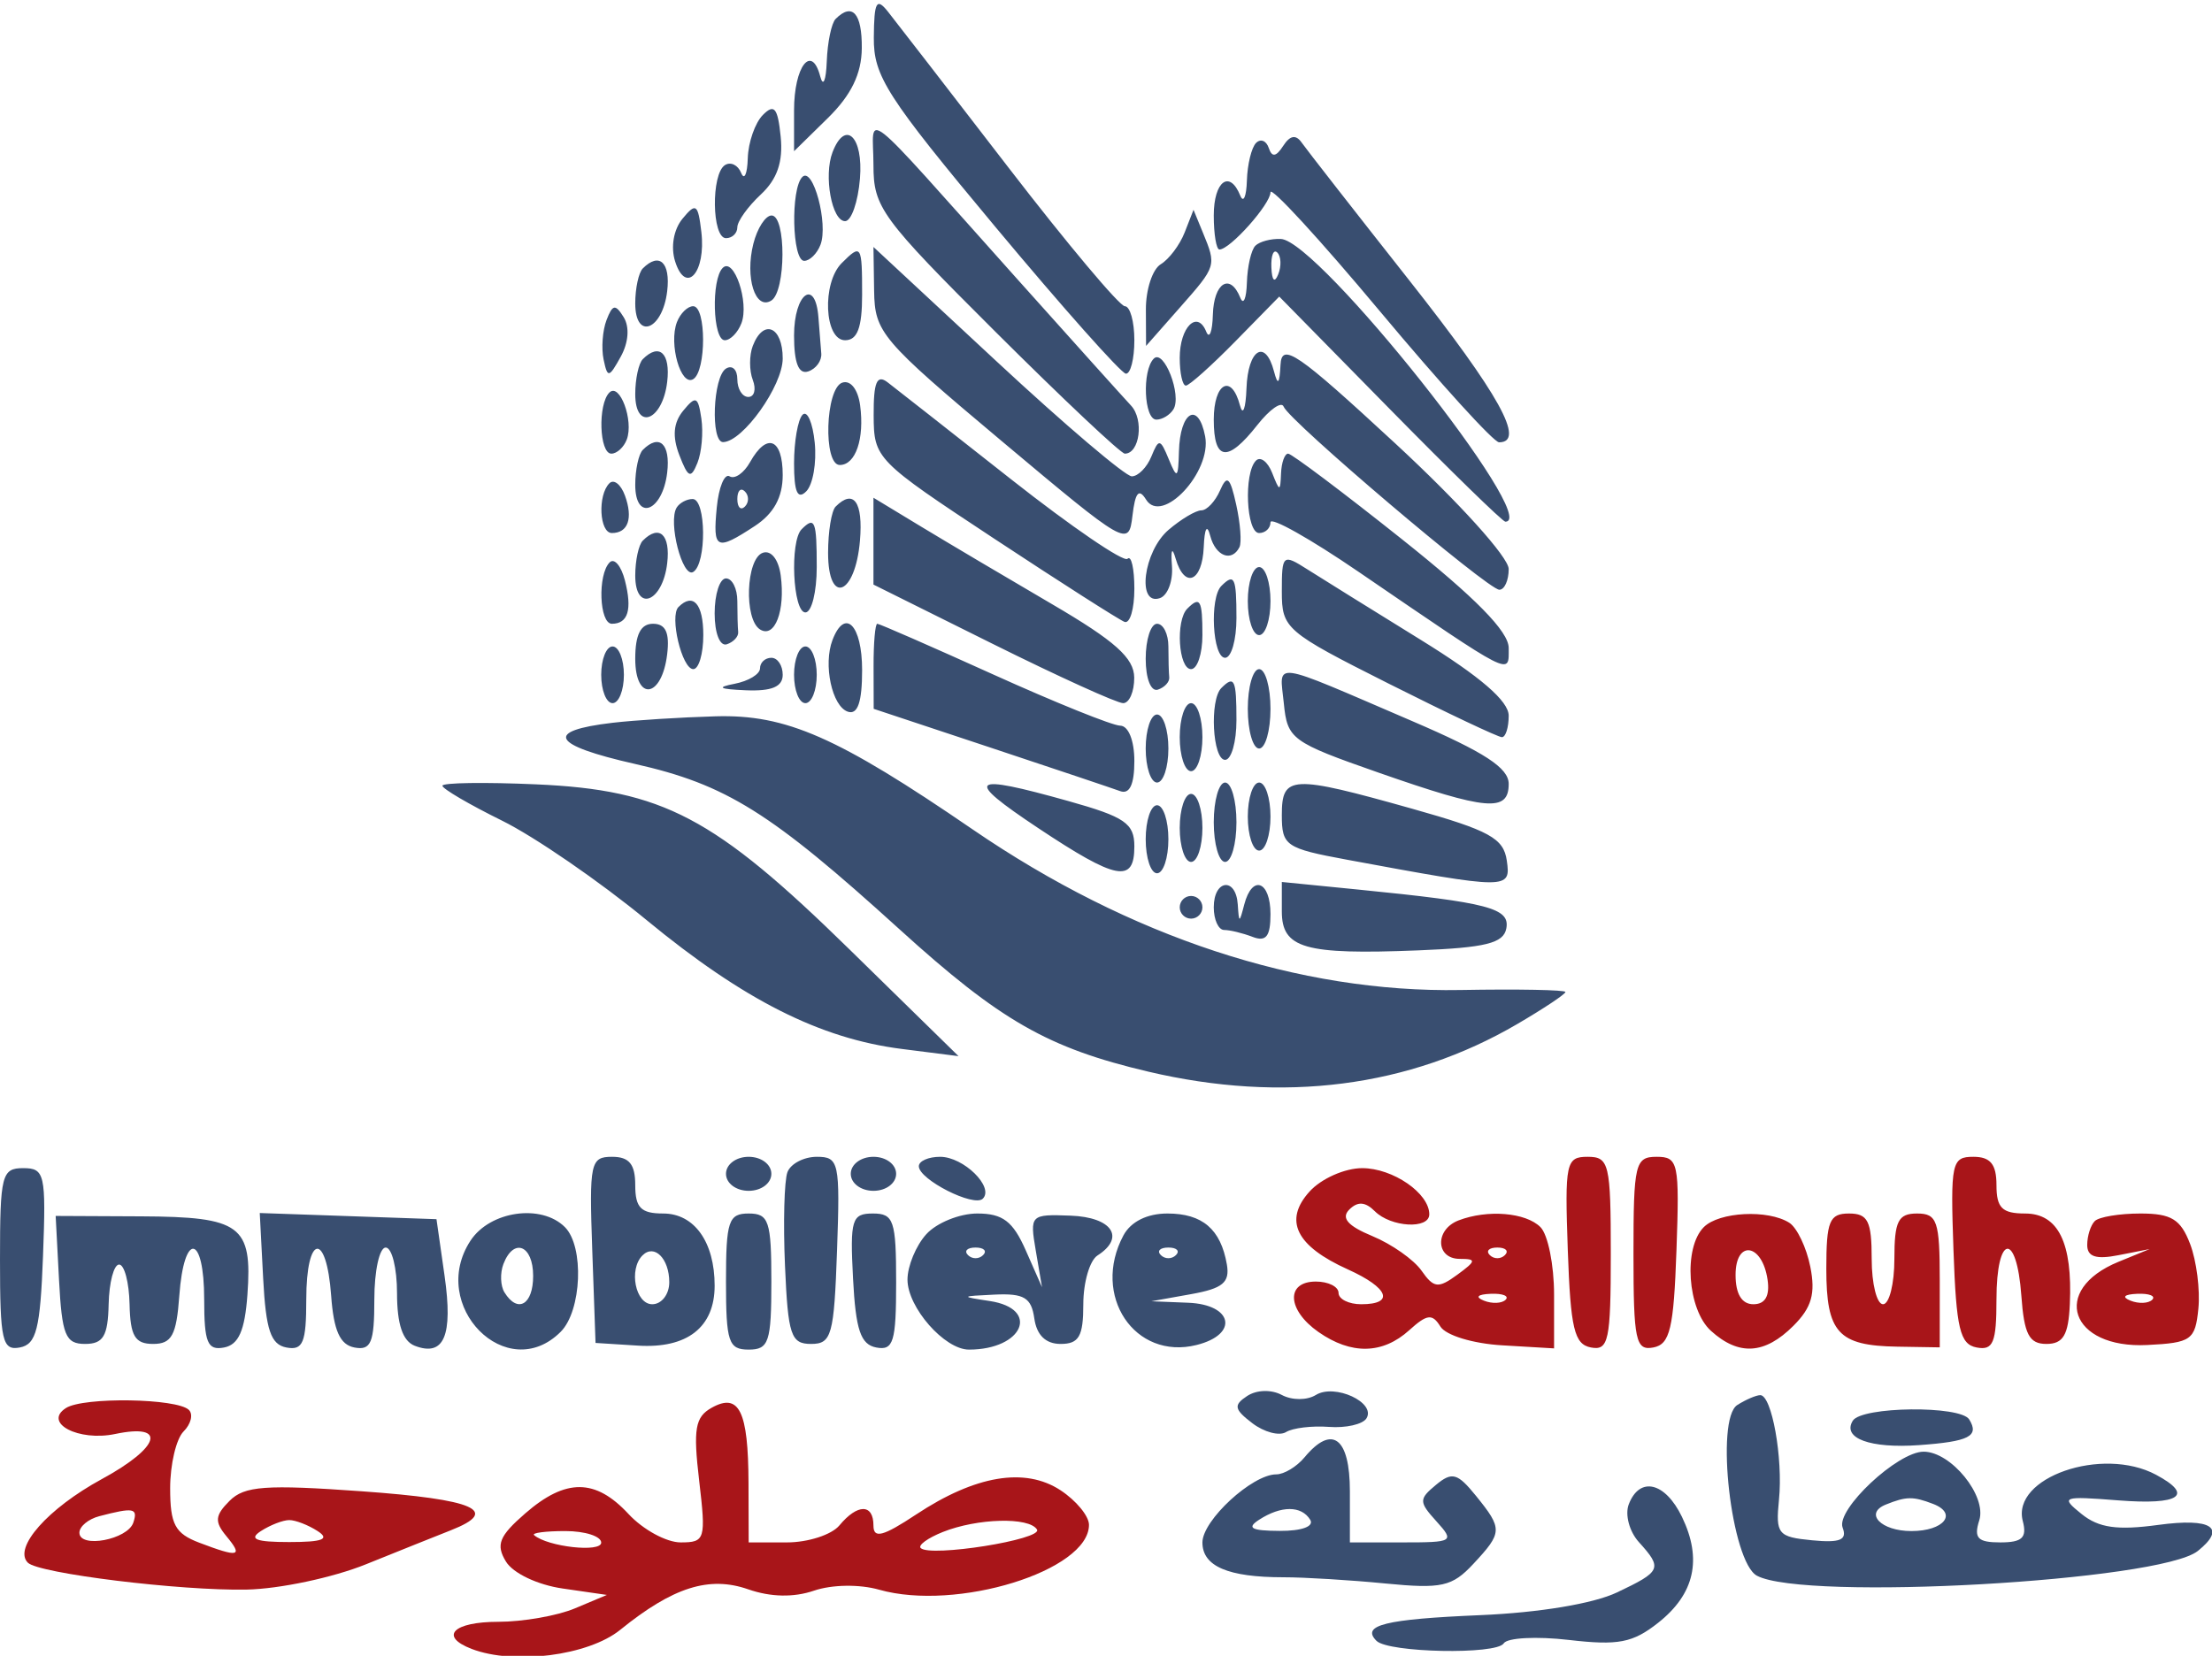 <svg xmlns="http://www.w3.org/2000/svg" width="195" height="146" viewBox="0 0 195 146" version="1.1"><path d="M 138.210 110.239 C 138.453 117.153, 138.781 118.532, 140.250 118.812 C 141.807 119.110, 142 118.199, 142 110.573 C 142 102.610, 141.855 102, 139.960 102 C 138.047 102, 137.937 102.517, 138.210 110.239 M 144 110.573 C 144 118.199, 144.193 119.110, 145.750 118.812 C 147.219 118.532, 147.547 117.153, 147.790 110.239 C 148.063 102.517, 147.953 102, 146.040 102 C 144.145 102, 144 102.610, 144 110.573 M 172.210 110.239 C 172.453 117.153, 172.781 118.532, 174.250 118.812 C 175.710 119.091, 176 118.390, 176 114.573 C 176 108.807, 177.780 108.545, 178.193 114.250 C 178.439 117.654, 178.879 118.500, 180.404 118.500 C 181.883 118.500, 182.344 117.719, 182.467 115 C 182.714 109.582, 181.441 107, 178.525 107 C 176.498 107, 176 106.507, 176 104.500 C 176 102.650, 175.469 102, 173.960 102 C 172.047 102, 171.937 102.517, 172.210 110.239 M 115.447 105.059 C 113.137 107.612, 114.245 109.867, 118.825 111.930 C 122.422 113.551, 122.976 115, 120 115 C 118.900 115, 118 114.550, 118 114 C 118 113.450, 117.100 113, 116 113 C 113.332 113, 113.457 115.506, 116.223 117.443 C 119.115 119.469, 121.882 119.416, 124.232 117.290 C 125.805 115.866, 126.266 115.812, 126.979 116.966 C 127.459 117.743, 129.849 118.471, 132.418 118.622 L 137 118.892 137 114.146 C 137 111.536, 136.460 108.860, 135.800 108.200 C 134.506 106.906, 131.131 106.629, 128.582 107.607 C 126.471 108.417, 126.554 111, 128.691 111 C 130.172 111, 130.144 111.174, 128.466 112.401 C 126.790 113.627, 126.395 113.582, 125.315 112.039 C 124.635 111.069, 122.687 109.699, 120.984 108.993 C 118.812 108.094, 118.204 107.396, 118.944 106.656 C 119.685 105.915, 120.358 105.958, 121.200 106.800 C 122.616 108.216, 126 108.407, 126 107.071 C 126 105.210, 122.788 103, 120.084 103 C 118.554 103, 116.475 103.923, 115.447 105.059 M 150.200 108.200 C 148.378 110.022, 148.753 115.466, 150.829 117.345 C 153.287 119.570, 155.571 119.429, 158.104 116.896 C 159.710 115.290, 160.062 114.059, 159.589 111.696 C 159.249 109.993, 158.414 108.246, 157.735 107.815 C 155.865 106.627, 151.552 106.848, 150.200 108.200 M 161 111.878 C 161 117.509, 162.043 118.655, 167.250 118.740 L 171 118.802 171 112.901 C 171 107.667, 170.774 107, 169 107 C 167.333 107, 167 107.667, 167 111 C 167 113.200, 166.550 115, 166 115 C 165.450 115, 165 113.200, 165 111 C 165 107.667, 164.667 107, 163 107 C 161.273 107, 161 107.667, 161 111.878 M 184.667 107.667 C 184.300 108.033, 184 108.982, 184 109.775 C 184 110.812, 184.772 111.065, 186.750 110.676 L 189.500 110.136 186.757 111.258 C 180.709 113.734, 182.506 118.935, 189.292 118.595 C 193.179 118.401, 193.523 118.156, 193.799 115.386 C 193.963 113.737, 193.637 111.175, 193.074 109.694 C 192.242 107.507, 191.418 107, 188.691 107 C 186.844 107, 185.033 107.300, 184.667 107.667 M 131.333 110.667 C 131.700 111.033, 132.300 111.033, 132.667 110.667 C 133.033 110.300, 132.733 110, 132 110 C 131.267 110, 130.967 110.300, 131.333 110.667 M 153 112.417 C 153 114.097, 153.549 115, 154.570 115 C 155.612 115, 156.032 114.271, 155.820 112.828 C 155.348 109.627, 153 109.284, 153 112.417 M 130.813 114.683 C 131.534 114.972, 132.397 114.936, 132.729 114.604 C 133.061 114.272, 132.471 114.036, 131.417 114.079 C 130.252 114.127, 130.015 114.364, 130.813 114.683 M 187.813 114.683 C 188.534 114.972, 189.397 114.936, 189.729 114.604 C 190.061 114.272, 189.471 114.036, 188.417 114.079 C 187.252 114.127, 187.015 114.364, 187.813 114.683 M 5.809 124.155 C 3.778 125.466, 6.920 127.118, 10.155 126.440 C 14.767 125.472, 14.132 127.610, 8.973 130.418 C 4.219 133.006, 1.146 136.479, 2.454 137.787 C 3.408 138.741, 15.895 140.277, 21.750 140.160 C 24.637 140.103, 29.362 139.101, 32.250 137.934 C 35.137 136.768, 38.513 135.415, 39.750 134.928 C 44.142 133.200, 41.871 132.207, 31.901 131.493 C 23.407 130.885, 21.553 131.019, 20.237 132.335 C 18.948 133.624, 18.899 134.173, 19.958 135.450 C 21.459 137.258, 21.061 137.354, 17.565 136.025 C 15.429 135.213, 15 134.410, 15 131.225 C 15 129.121, 15.533 126.867, 16.183 126.217 C 16.834 125.566, 17.046 124.713, 16.654 124.320 C 15.620 123.287, 7.348 123.160, 5.809 124.155 M 62.736 124.128 C 61.278 124.944, 61.099 125.989, 61.635 130.551 C 62.245 135.739, 62.167 136, 60.002 136 C 58.752 136, 56.687 134.875, 55.412 133.500 C 52.494 130.351, 49.878 130.334, 46.306 133.439 C 43.998 135.446, 43.696 136.200, 44.602 137.689 C 45.229 138.720, 47.384 139.744, 49.602 140.065 L 53.500 140.631 50.685 141.815 C 49.137 142.467, 46.099 143, 43.935 143 C 39.948 143, 38.687 144.282, 41.582 145.393 C 45.315 146.825, 51.867 145.984, 54.673 143.711 C 59.327 139.942, 62.512 138.934, 65.962 140.137 C 67.937 140.825, 69.962 140.867, 71.750 140.257 C 73.343 139.713, 75.762 139.677, 77.500 140.170 C 84.326 142.110, 96 138.500, 96 134.450 C 96 133.678, 94.870 132.306, 93.488 131.400 C 90.358 129.349, 85.984 130.083, 80.766 133.536 C 77.834 135.477, 77 135.693, 77 134.514 C 77 132.580, 75.599 132.573, 74 134.500 C 73.315 135.325, 71.235 136, 69.378 136 L 66 136 65.985 130.750 C 65.966 124.415, 65.160 122.771, 62.736 124.128 M 8.750 133.689 C 7.787 133.941, 7 134.595, 7 135.143 C 7 136.557, 11.259 135.757, 11.755 134.250 C 12.177 132.968, 11.787 132.896, 8.750 133.689 M 23 135 C 21.895 135.714, 22.553 135.969, 25.500 135.969 C 28.447 135.969, 29.105 135.714, 28 135 C 27.175 134.467, 26.050 134.031, 25.500 134.031 C 24.950 134.031, 23.825 134.467, 23 135 M 83.105 135.085 C 81.787 135.612, 80.914 136.247, 81.164 136.497 C 81.996 137.329, 91.958 135.742, 91.416 134.864 C 90.723 133.742, 86.158 133.864, 83.105 135.085 M 47.083 135.359 C 48.278 136.389, 53 136.916, 53 136.019 C 53 135.459, 51.575 135, 49.833 135 C 48.092 135, 46.854 135.162, 47.083 135.359" stroke="none" fill="#a81519" fill-rule="evenodd"/><path d="M 77.032 3.312 C 77.003 6.712, 78.164 8.519, 87.750 20.011 C 93.662 27.098, 98.838 32.920, 99.250 32.949 C 99.662 32.977, 100 31.650, 100 30 C 100 28.350, 99.622 27, 99.160 27 C 98.698 27, 94.085 21.503, 88.910 14.784 C 83.734 8.064, 78.952 1.877, 78.282 1.034 C 77.268 -0.242, 77.058 0.140, 77.032 3.312 M 73.667 1.667 C 73.300 2.033, 72.948 3.721, 72.884 5.417 C 72.820 7.124, 72.563 7.713, 72.308 6.738 C 71.552 3.840, 70 5.849, 70 9.726 L 70 13.333 72.972 10.417 C 75.039 8.389, 75.953 6.510, 75.972 4.250 C 75.999 1.165, 75.136 0.198, 73.667 1.667 M 67.250 10.137 C 66.563 10.832, 65.964 12.547, 65.921 13.950 C 65.878 15.352, 65.614 15.935, 65.336 15.244 C 65.057 14.553, 64.418 14.242, 63.915 14.553 C 62.672 15.321, 62.748 21, 64 21 C 64.550 21, 65 20.568, 65 20.039 C 65 19.510, 65.932 18.209, 67.071 17.148 C 68.518 15.801, 69.046 14.261, 68.821 12.046 C 68.564 9.501, 68.253 9.124, 67.250 10.137 M 77 14.545 C 77 18.286, 77.671 19.203, 87.766 29.267 C 93.688 35.170, 98.815 40, 99.159 40 C 100.473 40, 100.861 37, 99.708 35.763 C 99.043 35.051, 94.480 29.975, 89.567 24.484 C 75.393 8.644, 77 9.915, 77 14.545 M 73.390 13.427 C 72.597 15.493, 73.329 19.500, 74.500 19.500 C 75.050 19.500, 75.640 17.813, 75.810 15.750 C 76.117 12.045, 74.511 10.504, 73.390 13.427 M 110.729 12.604 C 110.328 13.005, 109.964 14.496, 109.921 15.917 C 109.878 17.337, 109.615 17.938, 109.338 17.250 C 108.401 14.930, 107 15.979, 107 19 C 107 20.650, 107.225 22, 107.500 22 C 108.438 22, 112 18.003, 112 16.950 C 112 16.373, 116.343 21.098, 121.650 27.450 C 126.958 33.803, 131.683 39, 132.150 39 C 134.511 39, 132.183 34.799, 124.250 24.740 C 119.438 18.639, 115.162 13.163, 114.750 12.573 C 114.238 11.841, 113.721 11.933, 113.121 12.863 C 112.494 13.835, 112.130 13.889, 111.850 13.051 C 111.635 12.404, 111.130 12.203, 110.729 12.604 M 70.728 15.605 C 69.685 16.648, 69.826 23, 70.893 23 C 71.384 23, 72.030 22.363, 72.329 21.585 C 73.037 19.741, 71.676 14.657, 70.728 15.605 M 60.167 19.284 C 59.380 20.241, 59.114 21.783, 59.517 23.053 C 60.462 26.031, 62.248 24.023, 61.828 20.454 C 61.536 17.974, 61.352 17.844, 60.167 19.284 M 66.411 21.498 C 65.663 24.477, 66.580 27.378, 67.993 26.504 C 69.290 25.703, 69.313 19, 68.019 19 C 67.480 19, 66.756 20.124, 66.411 21.498 M 104.433 20.500 C 104.003 21.600, 103.054 22.860, 102.325 23.300 C 101.596 23.740, 101.007 25.540, 101.016 27.300 L 101.032 30.500 104.016 27.114 C 107.250 23.446, 107.249 23.448, 106.037 20.500 L 105.215 18.500 104.433 20.500 M 110.667 21.667 C 110.300 22.033, 109.964 23.496, 109.921 24.917 C 109.878 26.337, 109.615 26.938, 109.338 26.250 C 108.442 24.029, 107.002 24.922, 106.921 27.750 C 106.878 29.262, 106.614 29.935, 106.336 29.244 C 105.551 27.298, 104 28.836, 104 31.559 C 104 32.902, 104.243 34, 104.540 34 C 104.836 34, 106.810 32.234, 108.926 30.075 L 112.773 26.150 122.524 36.075 C 127.887 41.534, 132.470 46, 132.707 46 C 135.912 46, 116.237 21.215, 112.917 21.070 C 112.046 21.031, 111.033 21.300, 110.667 21.667 M 74.200 23.200 C 72.441 24.959, 72.663 30, 74.500 30 C 75.583 30, 76 28.889, 76 26 C 76 21.585, 75.928 21.472, 74.200 23.200 M 77.058 25.639 C 77.113 29.309, 77.670 29.965, 88.308 38.893 C 99.334 48.147, 99.505 48.245, 99.833 45.469 C 100.077 43.407, 100.398 43.026, 101.031 44.049 C 102.435 46.321, 106.839 41.608, 106.240 38.474 C 105.641 35.342, 104.022 36.277, 103.930 39.809 C 103.868 42.190, 103.765 42.270, 103.037 40.500 C 102.282 38.664, 102.156 38.644, 101.500 40.250 C 101.107 41.212, 100.330 42, 99.773 42 C 99.216 42, 93.864 37.450, 87.880 31.889 L 77 21.777 77.058 25.639 M 112.079 23.583 C 112.127 24.748, 112.364 24.985, 112.683 24.188 C 112.972 23.466, 112.936 22.603, 112.604 22.271 C 112.272 21.939, 112.036 22.529, 112.079 23.583 M 56.667 23.667 C 56.300 24.033, 56 25.421, 56 26.750 C 56 30.038, 58.409 29.117, 58.816 25.673 C 59.117 23.138, 58.123 22.210, 56.667 23.667 M 63.711 23.622 C 62.683 24.650, 62.835 30, 63.893 30 C 64.384 30, 65.045 29.326, 65.361 28.501 C 66.065 26.668, 64.700 22.633, 63.711 23.622 M 70 29.583 C 70 32.006, 70.405 33.032, 71.250 32.750 C 71.938 32.521, 72.455 31.808, 72.400 31.167 C 72.345 30.525, 72.233 29.100, 72.150 28 C 71.886 24.476, 70 25.865, 70 29.583 M 53.469 28.220 C 53.118 29.135, 53.001 30.697, 53.209 31.692 C 53.557 33.354, 53.680 33.334, 54.724 31.446 C 55.410 30.205, 55.513 28.831, 54.984 27.974 C 54.251 26.788, 54.003 26.828, 53.469 28.220 M 59.675 28.404 C 58.938 30.325, 60.020 34.106, 61.114 33.430 C 62.273 32.713, 62.267 27, 61.107 27 C 60.616 27, 59.972 27.632, 59.675 28.404 M 66.362 30.500 C 66.045 31.325, 66.045 32.675, 66.362 33.500 C 66.678 34.325, 66.501 35, 65.969 35 C 65.436 35, 65 34.298, 65 33.441 C 65 32.584, 64.550 32.160, 64 32.500 C 62.847 33.212, 62.624 39.009, 63.750 38.983 C 65.492 38.943, 69 34.015, 69 31.609 C 69 28.784, 67.295 28.068, 66.362 30.500 M 112.884 32.174 C 112.799 33.869, 112.644 34.025, 112.311 32.750 C 111.549 29.835, 110.008 30.788, 109.884 34.250 C 109.820 36.038, 109.562 36.712, 109.311 35.750 C 108.567 32.905, 107 33.753, 107 37 C 107 40.662, 108.215 40.814, 110.837 37.480 C 111.928 36.094, 112.973 35.362, 113.160 35.854 C 113.638 37.111, 131.173 52, 132.176 52 C 132.629 52, 133 51.178, 133 50.174 C 133 49.145, 128.637 44.313, 123 39.099 C 114.336 31.085, 112.985 30.159, 112.884 32.174 M 56.667 31.667 C 56.300 32.033, 56 33.421, 56 34.750 C 56 38.038, 58.409 37.117, 58.816 33.673 C 59.117 31.138, 58.123 30.210, 56.667 31.667 M 101.711 31.622 C 100.662 32.672, 100.846 37, 101.941 37 C 102.459 37, 103.134 36.592, 103.443 36.092 C 104.205 34.860, 102.605 30.729, 101.711 31.622 M 74.250 33.740 C 72.754 34.251, 72.551 41, 74.031 41 C 75.429 41, 76.218 38.686, 75.825 35.742 C 75.636 34.329, 74.977 33.492, 74.250 33.740 M 77.018 36.628 C 77.035 40.436, 77.211 40.616, 87.650 47.500 C 93.488 51.350, 98.655 54.650, 99.132 54.833 C 99.609 55.017, 100 53.704, 100 51.917 C 100 50.129, 99.729 48.938, 99.397 49.270 C 99.065 49.602, 94.453 46.452, 89.147 42.271 C 83.841 38.090, 78.938 34.238, 78.250 33.712 C 77.300 32.985, 77.004 33.684, 77.018 36.628 M 53.719 34.615 C 52.689 35.645, 52.830 40, 53.893 40 C 54.384 40, 54.997 39.438, 55.255 38.750 C 55.881 37.079, 54.628 33.705, 53.719 34.615 M 60.235 36.206 C 59.362 37.265, 59.253 38.481, 59.884 40.121 C 60.660 42.137, 60.903 42.244, 61.479 40.823 C 61.853 39.900, 62.010 38.138, 61.829 36.908 C 61.541 34.950, 61.341 34.863, 60.235 36.206 M 70.750 36.571 C 70.338 36.990, 70 38.923, 70 40.867 C 70 43.382, 70.309 44.091, 71.073 43.327 C 71.663 42.737, 72 40.804, 71.823 39.032 C 71.645 37.259, 71.162 36.152, 70.750 36.571 M 56.667 39.667 C 56.300 40.033, 56 41.421, 56 42.750 C 56 46.038, 58.409 45.117, 58.816 41.673 C 59.117 39.138, 58.123 38.210, 56.667 39.667 M 66.120 40.750 C 65.581 41.712, 64.772 42.275, 64.320 42 C 63.869 41.725, 63.359 42.962, 63.187 44.750 C 62.829 48.463, 63.135 48.613, 66.535 46.385 C 68.212 45.286, 69 43.848, 69 41.885 C 69 38.651, 67.603 38.101, 66.120 40.750 M 110.719 40.615 C 109.627 41.706, 109.860 47, 111 47 C 111.550 47, 112 46.575, 112 46.055 C 112 45.535, 115.487 47.494, 119.750 50.408 C 133.544 59.837, 133 59.561, 133 57.134 C 133 55.684, 130.087 52.718, 123.556 47.519 C 118.361 43.383, 113.861 40, 113.556 40 C 113.250 40, 112.968 40.788, 112.930 41.750 C 112.864 43.374, 112.808 43.370, 112.148 41.698 C 111.757 40.707, 111.114 40.219, 110.719 40.615 M 53.719 42.615 C 52.670 43.663, 52.839 47, 53.941 47 C 55.370 47, 55.823 45.701, 55.094 43.698 C 54.733 42.707, 54.114 42.219, 53.719 42.615 M 107.550 43.250 C 107.130 44.212, 106.389 45, 105.904 45 C 105.420 45, 104.118 45.775, 103.011 46.722 C 100.799 48.616, 100.189 53.443, 102.250 52.740 C 102.938 52.506, 103.417 51.231, 103.315 49.907 C 103.202 48.446, 103.330 48.188, 103.638 49.250 C 104.423 51.951, 105.987 51.320, 106.116 48.250 C 106.187 46.558, 106.408 46.173, 106.689 47.250 C 107.157 49.041, 108.581 49.594, 109.263 48.250 C 109.472 47.837, 109.344 46.150, 108.979 44.500 C 108.436 42.050, 108.174 41.821, 107.550 43.250 M 65 44 C 65 44.733, 65.300 45.033, 65.667 44.667 C 66.033 44.300, 66.033 43.700, 65.667 43.333 C 65.300 42.967, 65 43.267, 65 44 M 59.651 44.756 C 58.873 46.014, 60.164 51.017, 61.114 50.429 C 62.302 49.696, 62.252 44, 61.059 44 C 60.541 44, 59.908 44.340, 59.651 44.756 M 73.667 44.667 C 73.300 45.033, 73 46.871, 73 48.750 C 73 53.424, 75.402 52.503, 75.810 47.673 C 76.099 44.261, 75.255 43.078, 73.667 44.667 M 77 47.715 L 77 51.544 87.512 56.772 C 93.294 59.647, 98.469 62, 99.012 62 C 99.555 62, 99.994 60.987, 99.988 59.750 C 99.978 58.019, 98.306 56.524, 92.738 53.268 C 88.757 50.941, 83.588 47.878, 81.250 46.462 L 77 43.887 77 47.715 M 70.667 46.667 C 69.608 47.725, 69.894 54, 71 54 C 71.550 54, 72 52.200, 72 50 C 72 45.913, 71.834 45.499, 70.667 46.667 M 56.667 47.667 C 56.300 48.033, 56 49.421, 56 50.750 C 56 54.038, 58.409 53.117, 58.816 49.673 C 59.117 47.138, 58.123 46.210, 56.667 47.667 M 67.250 48.740 C 65.760 49.249, 65.567 54.615, 67.007 55.504 C 68.304 56.306, 69.240 53.851, 68.825 50.742 C 68.636 49.329, 67.977 48.492, 67.250 48.740 M 53.745 49.588 C 52.670 50.663, 52.827 55, 53.941 55 C 55.372 55, 55.748 53.745, 55.088 51.171 C 54.759 49.891, 54.155 49.178, 53.745 49.588 M 113 52.154 C 113 55.424, 113.317 55.697, 122.401 60.269 C 127.572 62.871, 132.072 65, 132.401 65 C 132.731 65, 133 64.147, 133 63.104 C 133 61.817, 130.509 59.668, 125.250 56.419 C 120.987 53.786, 116.487 50.987, 115.250 50.201 C 113.078 48.820, 113 48.887, 113 52.154 M 110 53 C 110 54.650, 110.450 56, 111 56 C 111.550 56, 112 54.650, 112 53 C 112 51.350, 111.550 50, 111 50 C 110.450 50, 110 51.350, 110 53 M 63 54.083 C 63 55.838, 63.463 57.012, 64.075 56.808 C 64.666 56.611, 65.116 56.124, 65.075 55.725 C 65.034 55.326, 65 54.100, 65 53 C 65 51.900, 64.550 51, 64 51 C 63.450 51, 63 52.388, 63 54.083 M 107.667 51.667 C 106.613 52.720, 106.891 58, 108 58 C 108.550 58, 109 56.425, 109 54.500 C 109 50.903, 108.818 50.516, 107.667 51.667 M 59.810 53.524 C 59.004 54.329, 60.118 59, 61.117 59 C 61.602 59, 62 57.650, 62 56 C 62 53.242, 61.104 52.229, 59.810 53.524 M 104.667 53.667 C 103.620 54.714, 103.888 59, 105 59 C 105.550 59, 106 57.650, 106 56 C 106 52.893, 105.796 52.537, 104.667 53.667 M 56 58.083 C 56 61.909, 58.356 61.566, 58.816 57.673 C 59.041 55.779, 58.677 55, 57.566 55 C 56.483 55, 56 55.951, 56 58.083 M 73.390 56.427 C 72.554 58.604, 73.347 62.293, 74.750 62.755 C 75.613 63.039, 76 61.903, 76 59.083 C 76 55.104, 74.488 53.565, 73.390 56.427 M 77.010 58.750 L 77.020 62.500 87.260 65.900 C 92.892 67.770, 98.063 69.506, 98.750 69.757 C 99.580 70.060, 100 69.170, 100 67.107 C 100 65.297, 99.478 63.993, 98.750 63.984 C 98.063 63.975, 93.040 61.950, 87.588 59.484 C 82.136 57.018, 77.524 55, 77.338 55 C 77.152 55, 77.004 56.688, 77.010 58.750 M 101 58.083 C 101 59.838, 101.463 61.012, 102.075 60.808 C 102.666 60.611, 103.116 60.124, 103.075 59.725 C 103.034 59.326, 103 58.100, 103 57 C 103 55.900, 102.550 55, 102 55 C 101.450 55, 101 56.388, 101 58.083 M 53 59.500 C 53 60.875, 53.450 62, 54 62 C 54.550 62, 55 60.875, 55 59.500 C 55 58.125, 54.550 57, 54 57 C 53.450 57, 53 58.125, 53 59.500 M 70 59.500 C 70 60.875, 70.450 62, 71 62 C 71.550 62, 72 60.875, 72 59.500 C 72 58.125, 71.550 57, 71 57 C 70.450 57, 70 58.125, 70 59.500 M 67 58.930 C 67 59.442, 65.987 60.056, 64.750 60.294 C 63.123 60.608, 63.400 60.765, 65.750 60.864 C 68.033 60.959, 69 60.554, 69 59.500 C 69 58.675, 68.550 58, 68 58 C 67.450 58, 67 58.419, 67 58.930 M 110 62.500 C 110 64.425, 110.450 66, 111 66 C 111.550 66, 112 64.425, 112 62.500 C 112 60.575, 111.550 59, 111 59 C 110.450 59, 110 60.575, 110 62.500 M 113.177 62.024 C 113.486 65.171, 113.855 65.441, 121.500 68.116 C 131.098 71.473, 133 71.639, 133 69.119 C 133 67.711, 130.866 66.321, 124.533 63.600 C 111.786 58.124, 112.808 58.266, 113.177 62.024 M 107.667 60.667 C 106.613 61.720, 106.891 67, 108 67 C 108.550 67, 109 65.425, 109 63.500 C 109 59.903, 108.818 59.516, 107.667 60.667 M 104 65 C 104 66.650, 104.450 68, 105 68 C 105.550 68, 106 66.650, 106 65 C 106 63.350, 105.550 62, 105 62 C 104.450 62, 104 63.350, 104 65 M 54 63.731 C 47.931 64.444, 48.610 65.695, 55.969 67.357 C 64.025 69.176, 67.920 71.610, 79.281 81.926 C 88.175 90.002, 92.367 92.403, 101.219 94.489 C 113.120 97.295, 124.232 95.863, 133.750 90.296 C 136.088 88.929, 138 87.656, 138 87.468 C 138 87.280, 133.838 87.202, 128.750 87.293 C 114.558 87.550, 99.602 82.624, 85.741 73.130 C 73.818 64.962, 69.313 62.981, 63.071 63.160 C 60.007 63.248, 55.925 63.505, 54 63.731 M 101 66 C 101 67.650, 101.450 69, 102 69 C 102.550 69, 103 67.650, 103 66 C 103 64.350, 102.550 63, 102 63 C 101.450 63, 101 64.350, 101 66 M 39 69.280 C 39 69.547, 41.362 70.931, 44.250 72.356 C 47.138 73.781, 52.875 77.728, 57 81.127 C 65.548 88.171, 72.288 91.574, 79.500 92.490 L 84.500 93.125 74.899 83.724 C 62.958 72.031, 58.437 69.650, 47.250 69.158 C 42.712 68.958, 39 69.013, 39 69.280 M 91.500 73 C 98.431 77.613, 100 77.915, 100 74.632 C 100 72.599, 99.175 72.032, 94.184 70.632 C 85.423 68.174, 84.918 68.619, 91.500 73 M 107 72.500 C 107 74.425, 107.450 76, 108 76 C 108.550 76, 109 74.425, 109 72.500 C 109 70.575, 108.550 69, 108 69 C 107.450 69, 107 70.575, 107 72.500 M 110 72 C 110 73.650, 110.450 75, 111 75 C 111.550 75, 112 73.650, 112 72 C 112 70.350, 111.550 69, 111 69 C 110.450 69, 110 70.350, 110 72 M 113 71.870 C 113 74.574, 113.333 74.802, 118.750 75.805 C 132.989 78.443, 133.200 78.444, 132.833 75.883 C 132.550 73.909, 131.304 73.226, 124.500 71.311 C 113.812 68.304, 113 68.343, 113 71.870 M 104 73 C 104 74.650, 104.450 76, 105 76 C 105.550 76, 106 74.650, 106 73 C 106 71.350, 105.550 70, 105 70 C 104.450 70, 104 71.350, 104 73 M 101 74 C 101 75.650, 101.450 77, 102 77 C 102.550 77, 103 75.650, 103 74 C 103 72.350, 102.550 71, 102 71 C 101.450 71, 101 72.350, 101 74 M 107 80 C 107 81.100, 107.413 82, 107.918 82 C 108.423 82, 109.548 82.273, 110.418 82.607 C 111.611 83.065, 112 82.573, 112 80.607 C 112 77.670, 110.389 77.072, 109.689 79.750 C 109.254 81.417, 109.226 81.417, 109.116 79.750 C 108.954 77.313, 107 77.544, 107 80 M 113 80.364 C 113 83.624, 115.004 84.198, 125.001 83.799 C 130.965 83.560, 132.542 83.170, 132.789 81.871 C 133.132 80.077, 131.251 79.582, 119.750 78.438 L 113 77.767 113 80.364 M 104 80 C 104 80.550, 104.450 81, 105 81 C 105.550 81, 106 80.550, 106 80 C 106 79.450, 105.550 79, 105 79 C 104.450 79, 104 79.450, 104 80 M 52.210 110.206 L 52.500 118.412 56.236 118.648 C 60.577 118.923, 63 117.030, 63 113.363 C 63 109.514, 61.208 107, 58.465 107 C 56.502 107, 56 106.490, 56 104.500 C 56 102.650, 55.469 102, 53.960 102 C 52.048 102, 51.937 102.518, 52.210 110.206 M 64 103.500 C 64 104.333, 64.889 105, 66 105 C 67.111 105, 68 104.333, 68 103.500 C 68 102.667, 67.111 102, 66 102 C 64.889 102, 64 102.667, 64 103.500 M 69.419 103.349 C 69.135 104.091, 69.036 107.804, 69.201 111.599 C 69.467 117.734, 69.722 118.500, 71.500 118.500 C 73.315 118.500, 73.527 117.737, 73.790 110.250 C 74.064 102.478, 73.961 102, 72.009 102 C 70.870 102, 69.704 102.607, 69.419 103.349 M 75 103.500 C 75 104.333, 75.889 105, 77 105 C 78.111 105, 79 104.333, 79 103.500 C 79 102.667, 78.111 102, 77 102 C 75.889 102, 75 102.667, 75 103.500 M 81 102.831 C 81 104.005, 85.862 106.471, 86.641 105.692 C 87.664 104.669, 84.943 102, 82.878 102 C 81.845 102, 81 102.374, 81 102.831 M 0 111.073 C 0 118.223, 0.200 119.108, 1.750 118.812 C 3.206 118.535, 3.549 117.177, 3.792 110.739 C 4.065 103.518, 3.947 103, 2.042 103 C 0.155 103, 0 103.611, 0 111.073 M 5.203 112.857 C 5.460 117.734, 5.771 118.500, 7.500 118.500 C 9.104 118.500, 9.515 117.807, 9.578 115 C 9.620 113.075, 10.035 111.500, 10.500 111.500 C 10.965 111.500, 11.380 113.075, 11.422 115 C 11.485 117.807, 11.896 118.500, 13.500 118.500 C 15.138 118.500, 15.556 117.731, 15.807 114.250 C 16.220 108.545, 18 108.807, 18 114.573 C 18 118.389, 18.290 119.092, 19.750 118.815 C 21.033 118.571, 21.583 117.330, 21.811 114.167 C 22.253 108.044, 21.235 107.292, 12.449 107.250 L 4.907 107.214 5.203 112.857 M 23.199 112.719 C 23.437 117.267, 23.869 118.551, 25.250 118.814 C 26.710 119.091, 27 118.389, 27 114.573 C 27 108.812, 28.779 108.543, 29.193 114.241 C 29.417 117.335, 29.973 118.573, 31.250 118.815 C 32.710 119.092, 33 118.389, 33 114.573 C 33 112.058, 33.450 110, 34 110 C 34.550 110, 35 111.814, 35 114.031 C 35 116.769, 35.503 118.256, 36.567 118.664 C 39.148 119.654, 39.946 117.780, 39.192 112.497 L 38.479 107.500 30.689 107.228 L 22.899 106.957 23.199 112.719 M 41.477 109.394 C 37.719 115.130, 44.687 122.171, 49.429 117.429 C 51.284 115.573, 51.512 109.912, 49.800 108.200 C 47.723 106.123, 43.195 106.773, 41.477 109.394 M 64 113 C 64 118.333, 64.222 119, 66 119 C 67.778 119, 68 118.333, 68 113 C 68 107.667, 67.778 107, 66 107 C 64.222 107, 64 107.667, 64 113 M 75.200 112.740 C 75.437 117.268, 75.870 118.551, 77.250 118.814 C 78.761 119.101, 79 118.318, 79 113.073 C 79 107.617, 78.792 107, 76.950 107 C 75.087 107, 74.927 107.523, 75.200 112.740 M 81.655 108.829 C 80.745 109.835, 80 111.635, 80 112.829 C 80 115.278, 83.268 119, 85.418 119 C 90.194 119, 91.735 115.396, 87.250 114.716 C 84.636 114.320, 84.657 114.292, 87.680 114.150 C 90.273 114.028, 90.920 114.416, 91.180 116.250 C 91.390 117.727, 92.187 118.500, 93.500 118.500 C 95.119 118.500, 95.500 117.833, 95.500 115 C 95.500 113.075, 96.063 111.140, 96.750 110.700 C 99.236 109.110, 98.032 107.325, 94.380 107.188 C 90.835 107.055, 90.772 107.119, 91.310 110.276 L 91.860 113.500 90.427 110.250 C 89.295 107.682, 88.398 107, 86.152 107 C 84.589 107, 82.565 107.823, 81.655 108.829 M 99.035 108.934 C 96.199 114.234, 100.029 119.962, 105.493 118.591 C 109.220 117.656, 108.695 115.028, 104.750 114.868 L 101.500 114.737 105 114.110 C 107.793 113.611, 108.430 113.082, 108.155 111.492 C 107.617 108.383, 106.002 107, 102.913 107 C 101.126 107, 99.686 107.718, 99.035 108.934 M 44.380 111.452 C 44.074 112.251, 44.114 113.376, 44.470 113.952 C 45.635 115.837, 47 115.053, 47 112.500 C 47 109.789, 45.282 109.102, 44.380 111.452 M 56.639 110.694 C 55.403 111.930, 56.017 115, 57.500 115 C 58.325 115, 59 114.127, 59 113.059 C 59 110.972, 57.682 109.651, 56.639 110.694 M 85.333 110.667 C 85.700 111.033, 86.300 111.033, 86.667 110.667 C 87.033 110.300, 86.733 110, 86 110 C 85.267 110, 84.967 110.300, 85.333 110.667 M 102.333 110.667 C 102.700 111.033, 103.300 111.033, 103.667 110.667 C 104.033 110.300, 103.733 110, 103 110 C 102.267 110, 101.967 110.300, 102.333 110.667 M 109.946 123.089 C 108.723 123.892, 108.793 124.261, 110.397 125.487 C 111.441 126.284, 112.778 126.637, 113.369 126.272 C 113.959 125.907, 115.664 125.701, 117.156 125.815 C 118.648 125.929, 120.136 125.589, 120.462 125.061 C 121.325 123.665, 117.662 121.973, 116 123 C 115.222 123.481, 113.898 123.481, 113 123 C 112.072 122.503, 110.781 122.541, 109.946 123.089 M 153.156 123.882 C 151.182 125.134, 152.628 137.731, 154.885 138.938 C 159.079 141.183, 190.413 139.422, 193.750 136.755 C 196.317 134.702, 194.968 133.817, 190.250 134.459 C 186.646 134.950, 185.017 134.717, 183.500 133.494 C 181.610 131.970, 181.789 131.904, 186.750 132.294 C 192.164 132.719, 193.447 131.845, 190.066 130.035 C 185.316 127.493, 177.315 130.274, 178.320 134.117 C 178.705 135.586, 178.269 136, 176.339 136 C 174.342 136, 173.984 135.624, 174.484 134.051 C 175.166 131.902, 172.001 128, 169.577 128 C 167.279 128, 161.829 133.113, 162.438 134.698 C 162.856 135.788, 162.219 136.052, 159.743 135.813 C 156.733 135.522, 156.523 135.266, 156.827 132.237 C 157.194 128.569, 156.192 122.992, 155.171 123.015 C 154.802 123.024, 153.895 123.414, 153.156 123.882 M 163.333 125.271 C 162.378 126.816, 164.857 127.730, 169.172 127.422 C 173.586 127.108, 174.510 126.635, 173.597 125.157 C 172.826 123.910, 164.114 124.006, 163.333 125.271 M 115 128.500 C 114.315 129.325, 113.196 130, 112.512 130 C 110.391 130, 106 134.049, 106 136.005 C 106 138.107, 108.260 139.076, 113.156 139.074 C 114.995 139.073, 119.034 139.319, 122.131 139.622 C 127.094 140.106, 128.014 139.901, 129.881 137.897 C 132.468 135.120, 132.480 134.815, 130.115 131.893 C 128.485 129.881, 128.007 129.750, 126.589 130.926 C 125.071 132.186, 125.074 132.424, 126.630 134.143 C 128.244 135.927, 128.127 136, 123.655 136 L 119 136 119 131.500 C 119 126.748, 117.431 125.571, 115 128.500 M 143.583 132.645 C 143.236 133.549, 143.638 135.047, 144.476 135.973 C 146.578 138.297, 146.468 138.550, 142.544 140.412 C 140.457 141.402, 135.683 142.195, 130.489 142.414 C 122.101 142.768, 119.964 143.297, 121.345 144.679 C 122.397 145.730, 131.932 145.919, 132.561 144.901 C 132.869 144.404, 135.456 144.268, 138.310 144.600 C 142.657 145.105, 143.936 144.858, 146.183 143.082 C 149.391 140.545, 150.078 137.484, 148.276 133.750 C 146.792 130.676, 144.542 130.146, 143.583 132.645 M 166.244 132.664 C 164.318 133.441, 165.824 135, 168.500 135 C 171.371 135, 172.610 133.448, 170.412 132.605 C 168.646 131.927, 168.051 131.936, 166.244 132.664 M 111 134 C 109.865 134.734, 110.305 134.973, 112.809 134.985 C 114.764 134.994, 115.865 134.591, 115.500 134 C 114.724 132.744, 112.944 132.744, 111 134" stroke="none" fill="#394e70" fill-rule="evenodd"/></svg>